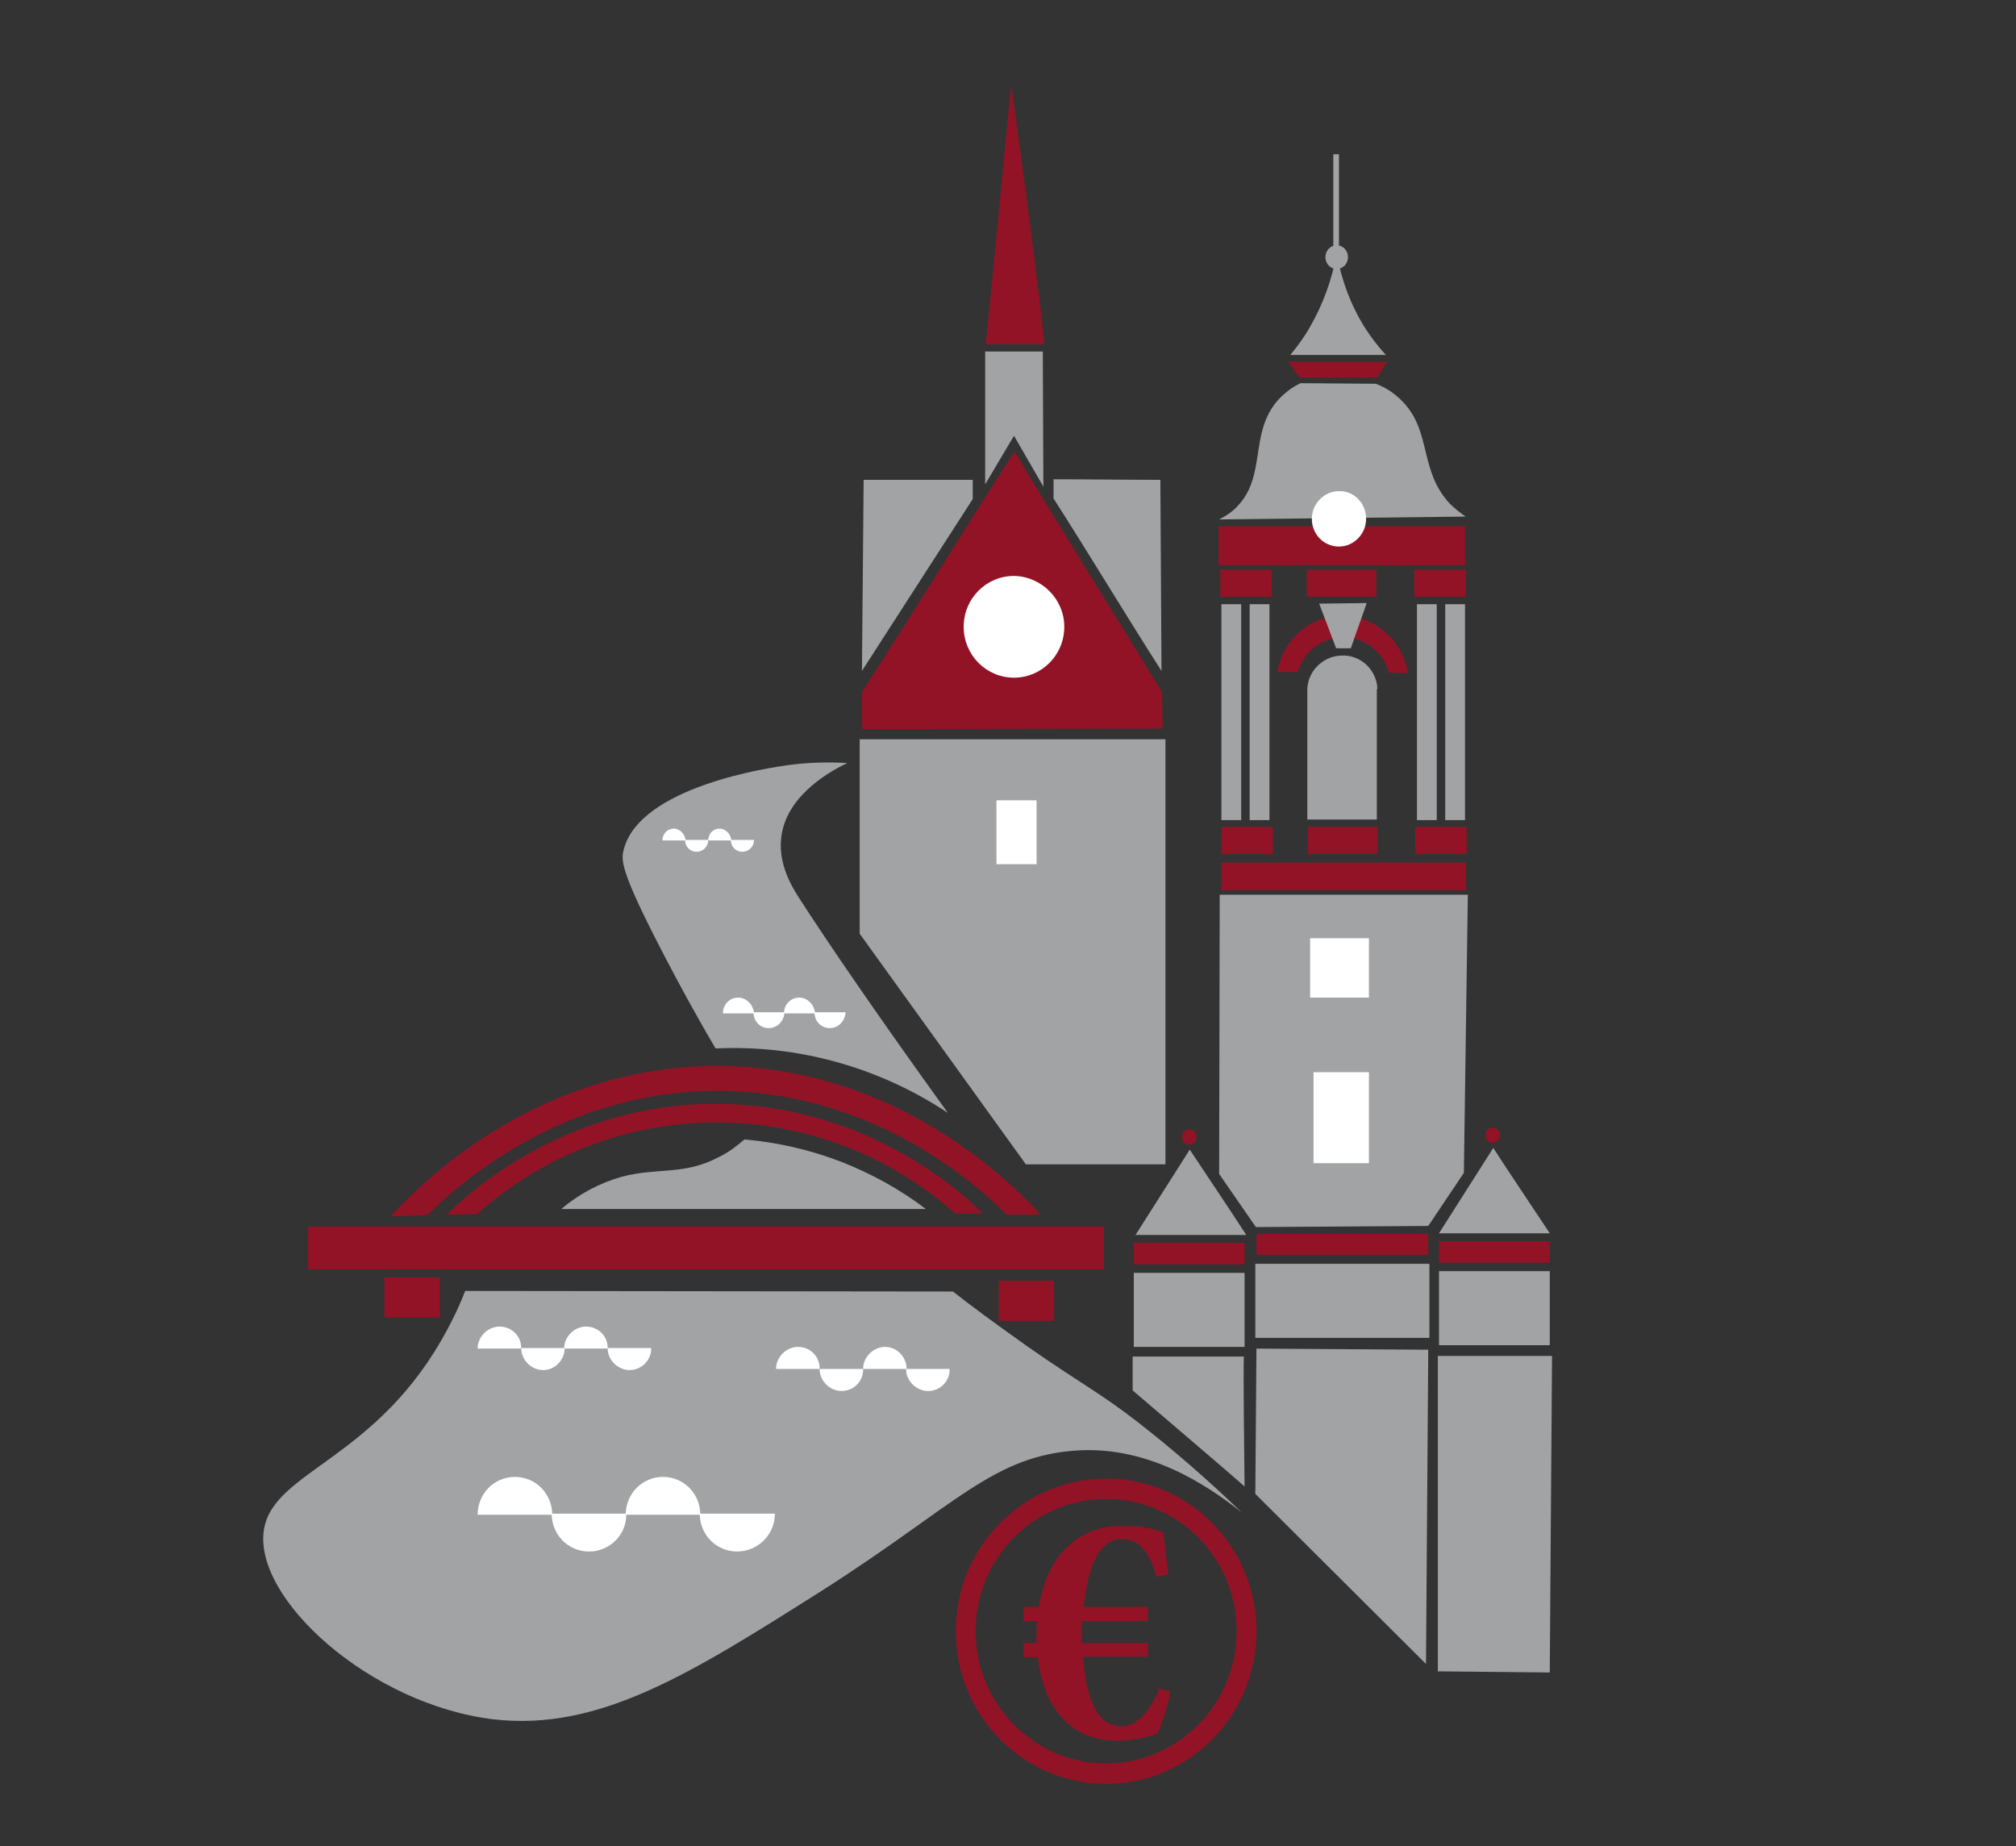 <?xml version="1.0" encoding="utf-8"?>
<!-- Generator: Adobe Illustrator 25.4.1, SVG Export Plug-In . SVG Version: 6.00 Build 0)  -->
<svg version="1.1" xmlns="http://www.w3.org/2000/svg" xmlns:xlink="http://www.w3.org/1999/xlink" x="0px" y="0px"
	 viewBox="0 0 356.7 326.6" style="enable-background:new 0 0 356.7 326.6;" xml:space="preserve">
<rect x="0" y="0" width="356.7" height="326.6" fill="#333333" stroke="none"/>
<style type="text/css">
	.st0{display:none;}
	.st1{display:inline;}
	.st2{fill:#A2A3A5;}
	.st3{fill:#8A8C8E;}
	.st4{fill:#931326;}
	.st5{clip-path:url(#SVGID_00000078757534865846786740000003660981161580526213_);}
	.st6{display:inline;fill:#931326;}
	.st7{display:inline;fill:#8A8C8E;}
	.st8{clip-path:url(#SVGID_00000025435135551181799080000016928502211066419388_);}
	.st9{clip-path:url(#SVGID_00000124132344394798342210000007523886402470208665_);}
	.st10{fill:#FFFFFF;}
	.st11{clip-path:url(#SVGID_00000125561659811696942470000014768385314269067184_);}
	.st12{clip-path:url(#SVGID_00000137815890483489146090000006287635963385639570_);}
	.st13{clip-path:url(#SVGID_00000135660770081102812680000004128142369654984083_);}
	.st14{clip-path:url(#SVGID_00000181769544111057035150000015278062201890344072_);}
	.st15{clip-path:url(#SVGID_00000029733388853495268790000005427982714958796441_);}
	.st16{clip-path:url(#SVGID_00000108988808842625037830000013659129691391404429_);}
	.st17{clip-path:url(#SVGID_00000065778878927705339320000002844643134431705220_);}
	.st18{fill:#D6051C;}
	.st19{clip-path:url(#SVGID_00000084529624709401067130000010167608287024863895_);}
	.st20{fill:none;stroke:#A2A3A5;stroke-miterlimit:10;}
</style>
<g id="Ebene_1" class="st0">
	<g id="Gruppe_1541" transform="translate(-193.212 -738.588)" class="st1">
		<g id="Gruppe_1538" transform="translate(226.268 738.588)">
			<path id="Pfad_218" class="st2" d="M80.8,108.1l0.7-0.6c2.3-2,5-3.6,7.8-4.8c5.1-2.2,10.5-3.6,16-4.1c0.4,0.5,0.8,1.1,1.2,1.8
				c0.9,1.8,1.6,2.7,2,2.6c0.3-0.1,0.5-0.6,0.5-1.6l-1.4-5.6l-0.5-0.8l-1,0.1c-6.2,0.4-12.4,1.9-18.1,4.4c-3.1,1.3-5.9,3.1-8.5,5.2
				l-0.7,0.6c-0.8,0.6-0.9,1.7-0.4,2.5C78.9,108.6,79.9,108.7,80.8,108.1C80.7,108.1,80.7,108.1,80.8,108.1L80.8,108.1z"/>
			<path id="Pfad_219" class="st2" d="M89.1,76.4c0.7-0.7,0.7-1.8,0.1-2.5c-0.7-0.7-1.7-0.7-2.4-0.1l0,0c-2,1.9-3.6,4.2-4.7,6.8
				c-1.4,3.3-2,7-1.6,10.6c0.1,0.9,0.8,1.6,1.7,1.6c0.1,0,0.1,0,0.2,0c0.9-0.1,1.6-0.9,1.5-1.9c0,0,0,0,0,0c-0.3-3,0.2-6,1.4-8.8
				C86.2,80,87.5,78,89.1,76.4z"/>
			<path id="Pfad_220" class="st2" d="M61.3,100.6l0.5,0.3c0.9,0.5,2,1.3,3.4,2.3c0.9,0.7,1.6,1.3,2.2,1.7c2.7,2.3,5.8,5,7.1,6.1
				c3.6,2.4,4.6,2.7,4.8,2.4c0.8-0.9-6.5-8.6-9.8-11.3c-1.3-1.1-2.6-2-2.6-2c-1.4-1-2.5-1.7-3.4-2.3l-0.5-0.3
				c-12.1-7.7-14.4-13.5-14.2-17c0.2-3,2.3-5.4,3.6-6.8c2.3-2.4,5.2-4,8.3-4.6c1.6-0.3,4.2,0.3,4.8,1c0.3,0.4,0.5,0.8,0.8,1.1
				c0,0.1-0.1,0.2-0.1,0.3c-1.7,2.7-3.9,4.9-6.7,6.4c-0.8,0.4-1.2,1.5-0.8,2.4c0.4,0.9,1.4,1.2,2.3,0.8c3.2-1.8,5.9-4.3,7.9-7.5
				l0.2,0.1c3.4,1.9,7.2,0.2,8.7-0.6c0,0,0.1,0,0.1-0.1c1.2,0.6,2.6,0.6,3.8,0c2.1-0.6,3.7-2.4,4-4.6c0-2-0.4-4-1.2-5.9
				c-0.3-0.7-0.5-1.3-0.6-2c0-0.1,0-0.1,0-0.2c0.1,0,0.6-0.3,3.1-0.3c0,0,0.1,0,0.2,0c0.9,0,1.7-0.8,1.7-1.8c0-0.9-0.8-1.7-1.7-1.7
				H87c-4,0-5.5,0.6-6.3,2.7c-0.6,1.5,0,3,0.6,4.7c0.6,1.3,1,2.8,1,4.3c-0.1,0.8-0.9,1.3-1.7,1.6L80.6,70c-0.9,0.4-1.8,0.4-3.9-3.4
				l-0.1-0.1c-2.4-3.7-4.5-12.2-3.7-16.4c0.3-0.1,0.6-0.2,0.9-0.4c5,0,7.8,0,9.3,0.2l0.2,0c5.9,0.6,9.2,0.9,10.7,2
				c2.8,2.2,3.1,6.3,3.5,11l0.1,1.5c0.8,8.8,2.5,17.4,5.1,25.8c0.3,0.9,1.2,1.5,2.1,1.2c0.9-0.3,1.4-1.2,1.2-2.2l0,0
				c-2.5-8.2-4.1-16.6-5-25.2l-0.1-1.5C100.5,57.1,100,52.1,96,49c-2.3-1.8-5.7-2.1-12.5-2.7l-0.2,0c-1.8-0.2-4.6-0.2-10.4-0.2
				c-4.1,0-6.4,0.1-8.7,1.7c-1.2,0.9-2.2,2-3,3.3c0,0,0,0,0,0c-1.3,0-2.5,0.3-3.6,0.8c-0.8,0.4-1.6,0.8-2.4,1.4
				c-0.2,0.1-0.4,0.3-0.5,0.5c-1.3,1.3-2.3,2.9-2.9,4.6c-3.3,2.2-5,4.5-5,6.8c0,1.8,0.6,3.6,1.6,5.1c0.6,0.7,1.7,0.8,2.4,0.2
				c0.7-0.6,0.8-1.7,0.2-2.5c0,0,0,0,0,0c-0.5-0.9-0.8-1.8-0.8-2.8c0-0.2,0.1-1.6,3.8-4l0,0c0.1,0.5,0.2,1,0.3,1.5
				c0.2,0.8,0.4,1.6,0.5,2.3c0.1,0.8,0.3,1.7,0.6,2.4c-2,1-3.9,2.4-5.5,4.1c-1.5,1.6-4.2,4.7-4.5,9C45.1,86.9,50.4,93.7,61.3,100.6z
				 M66.2,50.7c1-0.7,2.1-1,3.3-1c-0.8,5.6,1.7,14.7,4.2,18.6c0.4,0.8,0.9,1.6,1.5,2.4c-1.4,0.6-3,0.7-4.4,0
				c-0.6-0.3-1.1-0.7-1.4-1.3c-0.3-0.5-0.6-0.9-0.9-1.3c-1.2-2.1-2.1-4.4-2.7-6.9l-0.1-0.6c-0.1-0.5-0.3-0.9-0.4-1.4
				c-0.7-2-1-4.2-1.1-6.3C64.6,52,65.3,51.3,66.2,50.7L66.2,50.7z M57.5,55.9c0.4-0.3,0.9-0.6,1.4-0.8c0.6-0.3,1.3-0.4,1.9-0.5
				c0.2,1.9,0.6,3.8,1.1,5.6c0.1,0.4,0.3,0.9,0.4,1.3l0.1,0.5c0.3,1.2,0.6,2.4,1.1,3.6c-1.1-0.2-2.2-0.2-3.3,0
				c-0.5,0.1-1,0.2-1.5,0.4c0,0,0-0.1-0.1-0.1c-0.2-0.6-0.4-1.2-0.4-1.8c-0.1-0.7-0.3-1.6-0.6-2.5C57.1,59.8,57,57.8,57.5,55.9
				L57.5,55.9z"/>
			<path id="Pfad_221" class="st2" d="M137.7,103.1c0.1,0,0.3,0,0.4,0c2.7,0,4.6,2.5,4.7,2.6l1.3,1.7l1.4-1.6
				c1.2-1.4,2.9-2.3,4.8-2.3c3.1,0.2,5.4,3.9,5.2,6.8c-0.2,1.3-0.7,2.5-1.6,3.5c-2.8,3.8-6,7.2-9.6,10.1c-3.9-2.9-7.3-6.4-10.1-10.4
				c-0.8-1-1.4-2.3-1.5-3.6C132.5,107.4,134.5,103.5,137.7,103.1z"/>
			<path id="Pfad_222" class="st2" d="M125.4,242.4l-27,13.4c-0.9,0.4-1.3,1.4-0.9,2.3c0.4,0.9,1.4,1.3,2.3,0.9c0,0,0.1,0,0.1,0
				l27-13.4c0.8-0.4,1.2-1.5,0.7-2.4C127.2,242.4,126.2,242,125.4,242.4L125.4,242.4z"/>
			<path id="Pfad_223" class="st2" d="M192.9,255.9l-27-13.4c-0.9-0.4-1.9-0.1-2.3,0.8c-0.4,0.9-0.1,1.9,0.8,2.3l27,13.4
				c0.8,0.4,1.9,0.1,2.3-0.8C194.1,257.4,193.8,256.3,192.9,255.9C192.9,255.9,192.9,255.9,192.9,255.9L192.9,255.9z"/>
			<path id="Pfad_224" class="st3" d="M243.1,76.9c-0.2-1.8-0.8-3.6-1.8-5.2c-0.6-0.9-1.3-1.6-2-2.3c0.6-3,0.9-7.7-1.5-11.4
				c-1.3-2-3-3.5-8.6-5.7c-6.7-2.6-14.3-5.6-24.5-4.4c-4,0.5-6.7,0.8-9.6,2.7c-5.8,3.6-7.8,10.1-9.9,16.9c-1.1,3.7-2,7.5-2.5,11.4
				c-0.6,4.3-1.6,8.6-3.1,12.6c-0.4,1.1-0.9,2.2-1.3,3.4c2-0.9,3.7-2.4,4.9-4.3c0.8-1.3,1.3-2.7,1.7-4.2c0.6-2.3,1.1-4.6,1.3-7
				c0.5-3.7,1.3-7.3,2.4-10.9c2.3-7.4,3.9-12.1,8.4-14.9c2.3-1.5,4.4-1.7,8.3-2.2c9.4-1.1,16.2,1.6,22.9,4.2c5.2,2,6.3,3.2,7,4.3
				c1.4,2.2,1.5,5.2,1.2,7.3c-1.1-0.3-2.2-0.5-3.4-0.6l-0.9-0.1l-0.6,0.8l0,0c-1.7,2.4-2.7,4-3.3,5c-0.4,0.6-0.7,1-0.7,1.1l0,0
				c-0.5,0.8-0.4,1-0.4,1.3l0.3,1.7l1.7-0.3c0.4-0.1,0.5-0.1,1.2-0.9l0,0c0-0.1,0.2-0.3,0.8-1.2c0.6-0.9,1.4-2.1,2.7-4
				c2,0.4,3.8,1.5,5,3.2c0.6,0.9,1,1.9,1.1,2.9c-1.6,2.5-3.5,4.7-5.6,6.8c-2.8,2.7-6,5.1-9.3,7c-6.6,4.1-7.6,4.8-9.4,7.1
				c-2.7,3.5-3.8,7.7-3.2,8.1c0.5,0.3,2.3-1.8,4.2-3.9c0.7-0.8,1.2-1.5,1.4-1.7c2.6-2.6,5.5-4.8,8.7-6.6c3.6-2.1,7-4.6,10-7.5
				c2.4-2.4,4.6-5.1,6.4-7.9L243.1,76.9z"/>
			<path id="Pfad_225" class="st4" d="M132,250.1c-0.8,0.8-18.9,19.1-19.1,19.2c-0.7,0.7-0.7,1.8,0,2.5c0.7,0.7,1.7,0.7,2.4,0l0,0
				c0.7-0.8,18.3-18.5,19.1-19.3c0.7-0.7,0.7-1.8,0-2.5C133.7,249.4,132.6,249.4,132,250.1L132,250.1z"/>
			<path id="Pfad_226" class="st4" d="M178.4,269.4c-0.2-0.2-18.3-18.5-19.1-19.2c-0.7-0.7-1.8-0.7-2.4,0c-0.7,0.7-0.7,1.8,0,2.5
				c0.8,0.8,18.3,18.5,19.1,19.3c0.7,0.7,1.8,0.7,2.4,0C179,271.2,179,270.1,178.4,269.4L178.4,269.4L178.4,269.4z"/>
			<path id="Pfad_227" class="st2" d="M142.7,255.1c-0.9-0.4-1.9,0-2.3,0.9c0,0,0,0,0,0L128,284c-0.4,0.9,0,1.9,0.8,2.3
				c0.9,0.4,1.9,0,2.3-0.9l12.5-28.1C144,256.5,143.6,255.5,142.7,255.1z"/>
			<path id="Pfad_228" class="st2" d="M150.8,256c-0.4-0.9-1.4-1.3-2.3-0.9c-0.9,0.4-1.2,1.4-0.8,2.3l12.5,28.1
				c0.4,0.9,1.4,1.3,2.3,0.9c0.9-0.4,1.2-1.4,0.8-2.3l0,0L150.8,256z"/>
			<path id="Pfad_229" class="st2" d="M71.5,90.5c-0.7,0-1.3-0.4-1.6-1.1c-2.3-3.2-5.4-5.8-8.9-7.4c-0.9-0.4-1.3-1.4-1-2.3
				s1.3-1.3,2.2-1c5.5,2.2,10.2,7.9,10.8,9.4c0.3,0.9-0.1,1.9-1,2.3C71.9,90.5,71.7,90.5,71.5,90.5L71.5,90.5z"/>
		</g>
		<path id="Pfad_230" class="st4" d="M369.9,840.9c-3.4-2.7-8.1-2.7-11.5,0c-3.7,3.2-4.1,9.7-0.2,14l11.9,11.2l12.4-10.6
			c3.9-4.9,3-11.7-1-14.8C378.3,838.3,373.6,838.3,369.9,840.9z"/>
		<path id="Pfad_231" class="st3" d="M420.2,916.2c1.3-7.5,3-15.4,4.9-23.5c3.5-14.4,7.9-28.5,13-42.4c-3.4-3.1-7.3-5.7-11.4-7.8
			c-7.1-3.5-14.8-5.2-22.7-5.1l-26.2,60.9c4.8,10.6,8.9,20,12.2,27.8c2.9,6.9,4.3,10.6,3.8,15.5c-0.9,8.7-7.3,14.8-10.9,17.6
			c9.5,4.3,17.3,7.5,22.3,9.5c17.5,7.1,26.5,9.7,47.8,18c7.5,2.9,13.4,5.4,16.9,6.8l36.3-52.9c-22.8-2.2-45.2-7.5-66.5-15.9
			C432.8,922.2,426.3,919.3,420.2,916.2z M403.3,846c0.8-1.8,1.6-3.6,2.6-5.4c10.1-0.1,19.8,3.7,27.4,10.5c-0.4,2.5-0.9,5-1.5,7.4
			c-0.5,2-1.1,3.8-1.8,5.4c-9.2-5-19-8.5-29.3-10.4C401.4,850.9,402.2,848.4,403.3,846z"/>
		<path id="Pfad_232" class="st4" d="M406.7,849.9c1,1,2.5,1.2,3.7,0.6c1.5-0.8,2.5-2.8,1.8-4.4c-0.6-1-1.7-1.6-2.9-1.6
			c-1,0.1-1.9,0.6-2.5,1.4C405.9,847.1,405.9,848.7,406.7,849.9z"/>
		<g id="Gruppe_1539" transform="translate(193.212 794.59)">
			<path id="Pfad_234" class="st4" d="M160.6,76.8c-0.6-0.8-2.7-3.8-5.4-7.9c-2-3-4.1-6.3-6.3-9.9c-5.7,2.6-11.6,5.1-17.7,7.7
				c-5.7,2.4-11.3,4.6-16.8,6.7c2.1,6.8,4.6,13.9,7.4,21.2c4.4,11.5,9,21.9,13.6,31.3c-24.2,8.8-40,12.5-50.3,14.2
				c-1.6,0.3-5.3,1.2-10.5,1.9c-5,0.7-13.7,2.7-30.3,8.5l35,56.7c16.9-7.9,30.7-13.9,40.2-18c13.1-5.6,26-11.9,39.1-17.4
				c21.2-8.8,32.4-12.5,34.8-22.2c0.4-1.5,1.2-4-1.4-12.1C182.4,107.8,165.2,83.3,160.6,76.8z"/>
			<path id="Pfad_235" class="st4" d="M112.3,61.6c-0.7,0.2-1.1,0.9-0.9,1.6c0,0,0,0,0,0.1l3.7,11.1c0.2,0.6,0.7,0.9,1.3,0.9
				c0.1,0,0.3,0,0.4-0.1c0.7-0.2,1.1-0.9,0.9-1.6c0,0,0,0,0-0.1L114,62.5C113.8,61.8,113,61.4,112.3,61.6z"/>
			<path id="Pfad_236" class="st4" d="M119.4,58.1c-0.7,0.2-1.1,0.9-0.9,1.6c0,0,0,0,0,0.1l4.2,12c0.2,0.5,0.7,0.9,1.3,0.9
				c0.1,0,0.3,0,0.4-0.1c0.7-0.2,1.1-0.9,0.9-1.6c0,0,0,0,0-0.1l-4.2-12C120.8,58.2,120.1,57.8,119.4,58.1z"/>
			<path id="Pfad_237" class="st4" d="M127.1,54.8c-0.7,0.2-1,1-0.8,1.6c0,0,0,0,0,0.1l4.6,12c0.2,0.5,0.7,0.9,1.3,0.8
				c0.2,0,0.3,0,0.5-0.1c0.7-0.2,1-1,0.8-1.6c0,0,0,0,0-0.1l-4.6-12C128.6,54.8,127.8,54.5,127.1,54.8z"/>
			<path id="Pfad_238" class="st4" d="M134.8,51.9c-0.6,0.3-0.9,1-0.7,1.7c0,0,0,0,0,0.1l5.7,11.4c0.2,0.5,0.7,0.7,1.2,0.7
				c0.2,0,0.4,0,0.6-0.1c0.6-0.3,0.9-1,0.7-1.7c0,0,0,0,0-0.1l-5.7-11.4C136.3,51.9,135.5,51.6,134.8,51.9z"/>
			<path id="Pfad_239" class="st4" d="M141.6,51.4l6.3,10.7c0.3,0.4,0.7,0.7,1.2,0.7c0.2,0,0.5-0.1,0.7-0.2c0.6-0.3,0.8-1.1,0.5-1.7
				c0,0,0-0.1,0-0.1l-6.3-10.7c-0.4-0.6-1.2-0.8-1.8-0.5C141.5,49.9,141.2,50.7,141.6,51.4C141.6,51.3,141.6,51.4,141.6,51.4z"/>
		</g>
		<g id="Gruppe_1540" transform="translate(257.852 794.276)">
			<path id="Pfad_240" class="st4" d="M47.8,62.4c6.1-3.5,12.5-6.4,19.1-8.7c3.6-1.2,7.2-2.2,10.8-3"/>
			<path id="Pfad_241" class="st4" d="M47.8,63.8c-0.7,0-1.3-0.6-1.3-1.3c0-0.5,0.2-0.9,0.7-1.1c6.2-3.6,12.6-6.5,19.3-8.8
				c3.6-1.2,7.3-2.2,11-3.1c0.7-0.2,1.4,0.3,1.5,1c0.2,0.7-0.3,1.4-1,1.6c-3.6,0.8-7.2,1.8-10.7,3c-6.5,2.2-12.9,5.1-18.9,8.6
				C48.2,63.7,48,63.8,47.8,63.8z"/>
		</g>
	</g>
</g>
<g id="Ebene_2" class="st0">
	<g id="Gruppe_1533" class="st1">
		<g>
			<defs>
				<rect id="SVGID_1_" x="12.5" y="100.1" width="331.1" height="141.7"/>
			</defs>
			<clipPath id="SVGID_00000005252769668572891210000012273943408298946200_">
				<use xlink:href="#SVGID_1_"  style="overflow:visible;"/>
			</clipPath>
			<g id="Gruppe_1532" style="clip-path:url(#SVGID_00000005252769668572891210000012273943408298946200_);">
				<path id="Pfad_205" class="st3" d="M61.6,202c-0.8,1.2,1,4.3,3.4,6c1.4,0.9,3.1,1.5,4.8,1.5c4.9,0.2,40.6-1.8,89.6-5.1
					c-2.7-5.6-3-12-0.9-17.9l-79.9,12.9c-0.2,2.6-1.8,5-4.2,6c-3.4,1.1-7.1-0.4-8.6-3.7C62.5,200.9,61.7,201.8,61.6,202z"/>
				<path id="Pfad_206" class="st3" d="M227.6,173h113.1c1.6,0,2.9-1.2,2.9-2.9c0-1.6-1.2-2.9-2.8-3c0,0-0.1,0-0.1,0H227.6
					c-1.6,0-2.9,1.4-2.8,3C224.8,171.7,226,173,227.6,173"/>
				<path id="Pfad_207" class="st3" d="M229.8,177.1h108.6c-11,9.3-29.9,15.6-51.5,16.2c0.1,0.3,0.1,0.5,0.1,0.8v5.2
					c0,1.7-1.4,3.1-3.1,3c-1.6,0-3-1.4-3-3v-5.2c0-0.3,0-0.6,0.1-0.8C259.5,192.7,240.8,186.4,229.8,177.1"/>
				<path id="Pfad_208" class="st3" d="M294.6,201.8c0.8,1.2-1,4.3-3.4,6c-1.4,0.9-3.1,1.5-4.8,1.5c-4.9,0.2-40.1-1.8-88.3-5
					c2.9-5.5,3.3-11.9,1.1-17.7l78.4,12.7c0.2,2.6,1.8,5,4.2,6c3.4,1.1,7.1-0.4,8.6-3.7C293.8,200.7,294.5,201.6,294.6,201.8z"/>
			</g>
		</g>
	</g>
	<path id="Pfad_209" class="st6" d="M80.5,141.8h5.6v5.6h-5.6V141.8z M87.3,141.8h5.6v5.6h-5.6V141.8z M48.5,141.7h5.6v5.6h-5.6
		L48.5,141.7z M55.3,141.7h5.6v5.6h-5.6V141.7z M80.6,135h5.6v5.6h-5.6L80.6,135z M87.3,135h5.6v5.6h-5.6V135z M48.6,134.9h5.6v5.6
		h-5.6V134.9z M55.3,134.9h5.6v5.6h-5.6V134.9z M65.1,134.9h11.5v25.7H65.1L65.1,134.9z M64.6,122.1h5.6v5.6h-5.6L64.6,122.1z
		 M71.4,122.1H77v5.6h-5.6V122.1z M64.7,115.3h5.6v5.6h-5.6V115.3z M71.4,115.3H77v5.6h-5.6V115.3z M70.8,99.2l-36.3,32.2l4.3,4.9
		l6.1-6.1v30.5h-6.1v3.6h64.7v-3.6h-6.2V130l6.2,6.3l4.3-4.9l-17.8-16.6v-12.5h-5.3v7.9L70.8,99.2z"/>
	<g id="Gruppe_1534" class="st1">
		<path id="Pfad_210" class="st3" d="M178.9,216.2c-3.2,0-6.3-0.7-9.1-2.2c0.7,3.6,1.5,7.5,2.2,9.9l13.9-0.1
			c0.7-2.4,1.4-6.2,2.1-9.8C185.1,215.5,182,216.2,178.9,216.2z"/>
		<path id="Pfad_211" class="st3" d="M189.4,206.4L189.4,206.4c6.6-5.9,7.2-15.9,1.5-22.6c-5.8-6.6-15.8-7.3-22.4-1.5
			c-4.1,3.6-6.1,9.1-5.2,14.5c0,0.3,0.1,0.6,0.1,0.9c0,0.2,0.1,0.3,0.1,0.5c0.1,0.4,0.2,0.7,0.3,1.1c0,0.1,0.1,0.3,0.1,0.4
			c0.1,0.4,0.3,0.8,0.5,1.2c0,0.1,0.1,0.2,0.1,0.3c0.2,0.4,0.4,0.8,0.6,1.2c0,0.1,0.1,0.1,0.1,0.2c0.3,0.4,0.5,0.8,0.8,1.2l0.1,0.1
			c0.6,0.9,1.4,1.7,2.2,2.4v0C174.3,211.8,183.4,211.9,189.4,206.4L189.4,206.4z M172.2,194.3c0-3.7,3-6.7,6.7-6.7s6.7,3,6.7,6.7
			c0,3.7-3,6.7-6.7,6.7c0,0,0,0,0,0C175.2,201,172.2,198,172.2,194.3L172.2,194.3z"/>
	</g>
	<path id="Pfad_212" class="st7" d="M155,235.6c1-3.4,3.5-6.3,6.8-7.7l33.7-0.2c3.2,1.4,5.6,4.4,6.2,7.8L155,235.6z"/>
	<path id="Pfad_213" class="st7" d="M206.5,249h-55c-2.7,0-4.8-2.2-4.8-4.9s2.2-4.9,4.8-4.9h55c2.7,0,4.8,2.2,4.8,4.9
		S209.1,249,206.5,249"/>
	<g id="Gruppe_1536" class="st1">
		<g>
			<defs>
				<rect id="SVGID_00000095307446372293093990000008129815062860706198_" x="268.6" y="112" width="28.8" height="41.8"/>
			</defs>
			<clipPath id="SVGID_00000049928548660441766390000018258360426499231884_">
				<use xlink:href="#SVGID_00000095307446372293093990000008129815062860706198_"  style="overflow:visible;"/>
			</clipPath>
			<g id="Gruppe_1535" style="clip-path:url(#SVGID_00000049928548660441766390000018258360426499231884_);">
				<path id="Pfad_214" class="st4" d="M295.4,143.6c-2.4,5-4.5,7.4-7.5,7.4c-4.5,0-6.8-4.5-7.5-13.5h12.7v-2.7h-12.9
					c-0.1-1.4-0.1-2.8,0-4.2h12.9v-2.7h-12.7c1-8.8,3.5-13.2,7.5-13.2c3.5,0,5.6,2.9,6.7,7.4l2.3-0.5c-0.3-2.6-0.5-5.1-1-8.2
					c-2.5-0.9-5.1-1.3-7.7-1.4c-8.6,0-15,5.1-16.7,15.8h-3v2.7h2.7c-0.1,1.2-0.2,3.3-0.1,4.2h-2.6v2.7h2.8c1,8.5,5.4,16.3,15.8,16.3
					c2.6-0.1,5.2-0.6,7.7-1.4c1.1-2.6,1.9-5.4,2.6-8.2L295.4,143.6z"/>
			</g>
		</g>
	</g>
	<path id="Pfad_215" class="st6" d="M284.8,102.8c-16.3,0-29.5,13.3-29.5,29.7c0,16.4,13.2,29.7,29.5,29.7s29.5-13.3,29.5-29.7l0,0
		C314.3,116.1,301.1,102.8,284.8,102.8z M284.8,158.2c-14.1,0-25.6-11.5-25.6-25.7c0-14.2,11.5-25.7,25.6-25.7
		c14.1,0,25.6,11.5,25.6,25.7l0,0C310.4,146.7,299,158.2,284.8,158.2z"/>
	<path id="Pfad_216" class="st7" d="M15.7,173.6h113.1c1.6,0,2.9-1.2,2.9-2.9c0-1.6-1.2-2.9-2.8-3c0,0-0.1,0-0.1,0H15.7
		c-1.6,0-2.9,1.4-2.8,3C12.9,172.3,14.1,173.6,15.7,173.6"/>
	<path id="Pfad_217" class="st7" d="M17.9,177.7h108.6c-11,9.3-29.9,15.6-51.5,16.2c0.1,0.3,0.1,0.5,0.1,0.8v5.2
		c0,1.7-1.4,3.1-3.1,3c-1.6,0-3-1.4-3-3v-5.2c0-0.3,0-0.6,0.1-0.8C47.6,193.3,28.9,187,17.9,177.7"/>
</g>
<g id="Ebene_3">
	<g id="Gruppe_1531" transform="translate(-132.891 -191.306)">
		<path id="Pfad_147" class="st2" d="M317.5,277.4l-5.2-9l-5.1,8.6v-23.5h10.2L317.5,277.4z"/>
		<g id="Gruppe_1514">
			<g>
				<defs>
					<rect id="SVGID_00000107549116070724995340000000582829822030319544_" x="285" y="206.2" width="122.6" height="221.8"/>
				</defs>
				<clipPath id="SVGID_00000171695814665391215230000011384258949825903515_">
					<use xlink:href="#SVGID_00000107549116070724995340000000582829822030319544_"  style="overflow:visible;"/>
				</clipPath>
				<g id="Gruppe_1513" style="clip-path:url(#SVGID_00000171695814665391215230000011384258949825903515_);">
					<path id="Pfad_148" class="st4" d="M307.3,252.2h10.4c-1.6-15.3-5.9-46-5.9-46C311.7,206.9,308.9,236.8,307.3,252.2"/>
					<path id="Pfad_149" class="st4" d="M285.3,313.9c9.2-14.2,17.9-28.5,27.1-42.7c8.5,14.2,17.5,28.4,26.1,42.6l0.1,6.4l-53.2,0.1
						V313.9z"/>
					<path id="Pfad_150" class="st2" d="M285.7,276.2H305v3.4c-6.1,9.5-13.5,20.9-19.6,30.4C285.5,298.7,285.6,287.4,285.7,276.2"/>
					<path id="Pfad_151" class="st10" d="M321.2,302.2c0,5-4,9-8.9,9c-4.9,0-8.9-4-8.9-9c0-5,4-9,8.9-9c0,0,0,0,0,0
						C317.2,293.3,321.2,297.3,321.2,302.2"/>
					<path id="Pfad_152" class="st2" d="M338.7,396.9h-24.1l-29.2-40.5v-33.8h53.3L338.7,396.9z"/>
				</g>
			</g>
		</g>
		<path id="Pfad_153" class="st2" d="M285.8,356.2V323h52.4v73.5h-23.4L285.8,356.2z M285,322.1v34.4l29.4,40.8h24.7v-75.2H285z"/>
		<rect id="Rechteck_709" x="309.2" y="332.9" class="st10" width="7.1" height="11.3"/>
		<g id="Gruppe_1516">
			<g>
				<defs>
					<rect id="SVGID_00000088107363172060275110000006374227088853483180_" x="285" y="206.2" width="122.6" height="221.8"/>
				</defs>
				<clipPath id="SVGID_00000110453368487008310480000016856880693562607245_">
					<use xlink:href="#SVGID_00000088107363172060275110000006374227088853483180_"  style="overflow:visible;"/>
				</clipPath>
				<g id="Gruppe_1515" style="clip-path:url(#SVGID_00000110453368487008310480000016856880693562607245_);">
					<path id="Pfad_154" class="st2" d="M369.4,236.1c-0.8,4.6-2.4,9-4.7,13c-1,1.8-2.2,3.4-3.5,5h16.9c-1.4-1.5-2.6-3.1-3.7-4.8
						C371.9,245.3,370.2,240.8,369.4,236.1"/>
					<path id="Pfad_155" class="st4" d="M360.8,255.3c0.7,0.9,1.3,1.8,2,2.8h13.8l1.7-2.8H360.8z"/>
					<path id="Pfad_156" class="st2" d="M363,259.1c-1.5,0.7-2.9,1.8-4,3c-5.1,5.8-2,13.3-7.1,18.7c-0.9,1-2.1,1.8-3.3,2.4l43.6-0.5
						c-1-0.7-2-1.5-2.8-2.3c-5.4-5.8-3.2-12.6-8.2-17.9c-1.4-1.5-3-2.6-4.9-3.3L363,259.1"/>
				</g>
			</g>
		</g>
		<rect id="Rechteck_711" x="348.8" y="284.6" class="st4" width="43.1" height="6.5"/>
		<path id="Pfad_157" class="st4" d="M349,290.9h42.7v-6.1H349V290.9z M392.1,291.3h-43.6v-6.9h43.6L392.1,291.3z"/>
		<g id="Gruppe_1518">
			<g>
				<defs>
					<rect id="SVGID_00000032607432667098388760000006402057340698230917_" x="285" y="206.2" width="122.6" height="221.8"/>
				</defs>
				<clipPath id="SVGID_00000115510929872880651880000009267999180166743231_">
					<use xlink:href="#SVGID_00000032607432667098388760000006402057340698230917_"  style="overflow:visible;"/>
				</clipPath>
				<g id="Gruppe_1517" style="clip-path:url(#SVGID_00000115510929872880651880000009267999180166743231_);">
					<path id="Pfad_158" class="st10" d="M374.6,283.1c0,2.7-2.2,4.9-4.8,4.9c-2.7,0-4.8-2.2-4.8-4.9s2.2-4.9,4.8-4.9
						C372.4,278.1,374.6,280.3,374.6,283.1C374.6,283.1,374.6,283.1,374.6,283.1"/>
					<path id="Pfad_159" class="st2" d="M376.6,313.1c-0.2-3.5-3.2-6.1-6.6-5.8c-3.1,0.2-5.6,2.7-5.8,5.8c0,0,0,0.1,0,0.1h0v23.1
						h12.3v-23.1h0C376.6,313.2,376.6,313.2,376.6,313.1"/>
				</g>
			</g>
		</g>
		<rect id="Rechteck_713" x="364.3" y="337.6" class="st4" width="12.3" height="4.8"/>
		<rect id="Rechteck_714" x="349" y="337.6" class="st4" width="9.1" height="4.8"/>
		<rect id="Rechteck_715" x="383.3" y="337.6" class="st4" width="9.1" height="4.8"/>
		<rect id="Rechteck_716" x="349" y="343.9" class="st4" width="43.3" height="4.9"/>
		<g id="Gruppe_1520">
			<g>
				<defs>
					<rect id="SVGID_00000085964006808513745570000007107175962295565186_" x="285" y="206.2" width="122.6" height="221.8"/>
				</defs>
				<clipPath id="SVGID_00000126310286992454090240000015706514133956059049_">
					<use xlink:href="#SVGID_00000085964006808513745570000007107175962295565186_"  style="overflow:visible;"/>
				</clipPath>
				<g id="Gruppe_1519" style="clip-path:url(#SVGID_00000126310286992454090240000015706514133956059049_);">
					<path id="Pfad_160" class="st2" d="M385.6,408l-30.3,0.2l-6.4-9.2c0-16.4,0.1-32.7,0.1-49.1h43.4c-0.2,16.3-0.4,32.6-0.6,48.9
						L385.6,408"/>
				</g>
			</g>
		</g>
		<path id="Pfad_161" class="st2" d="M349.1,398.9l6.3,9.1l30.1-0.2l6.1-9.1l0.6-48.6h-43L349.1,398.9z M355.1,408.4l-6.5-9.4v-0.1
			l0.1-49.3h43.9l-0.7,49.2l-6.3,9.4L355.1,408.4z"/>
		<rect id="Rechteck_718" x="364.7" y="357.3" class="st10" width="10.4" height="10.5"/>
		<rect id="Rechteck_719" x="365.3" y="381" class="st10" width="9.8" height="16.1"/>
		<rect id="Rechteck_720" x="355.2" y="409.6" class="st4" width="30.4" height="3.7"/>
		<rect id="Rechteck_721" x="355.2" y="415.2" class="st2" width="30.4" height="12.6"/>
		<path id="Pfad_162" class="st2" d="M355.4,415.4h29.9v12.2h-29.9V415.4z M355,428h30.8v-13.1H355L355,428z"/>
		<g id="Gruppe_1522">
			<g>
				<defs>
					<rect id="SVGID_00000057853561292641769300000012983980420834945957_" x="285" y="206.2" width="122.6" height="221.8"/>
				</defs>
				<clipPath id="SVGID_00000031193393231976234510000005067709816408690058_">
					<use xlink:href="#SVGID_00000057853561292641769300000012983980420834945957_"  style="overflow:visible;"/>
				</clipPath>
				<g id="Gruppe_1521" style="clip-path:url(#SVGID_00000031193393231976234510000005067709816408690058_);">
					<path id="Pfad_163" class="st4" d="M398.1,392.1c0,0.6-0.5,1.1-1.1,1.1s-1.1-0.5-1.1-1.1c0-0.6,0.5-1.1,1.1-1.1l0,0
						C397.6,391,398.1,391.5,398.1,392.1"/>
					<path id="Pfad_164" class="st4" d="M397,391.2c-0.5,0-0.9,0.4-0.9,0.9c0,0.5,0.4,0.9,0.9,0.9c0.5,0,0.9-0.4,0.9-0.9
						c0,0,0,0,0,0C397.9,391.6,397.5,391.2,397,391.2 M397,393.5c-0.7,0-1.3-0.6-1.3-1.4c0-0.7,0.6-1.3,1.3-1.3
						c0.7,0,1.3,0.6,1.3,1.3C398.3,392.9,397.7,393.5,397,393.5"/>
					<path id="Pfad_165" class="st2" d="M407.1,409.5l-19.6,0l9.6-15.1C400.4,399.5,403.8,404.5,407.1,409.5"/>
				</g>
			</g>
		</g>
		<rect id="Rechteck_723" x="387.5" y="410.9" class="st4" width="19.6" height="3.8"/>
		<rect id="Rechteck_724" x="387.5" y="416.2" class="st2" width="19.6" height="13.1"/>
		<g id="Gruppe_1524">
			<g>
				<defs>
					<rect id="SVGID_00000072991819122404818860000007842608373173987208_" x="285" y="206.2" width="122.6" height="221.8"/>
				</defs>
				<clipPath id="SVGID_00000085953145141039869660000012476139109346121350_">
					<use xlink:href="#SVGID_00000072991819122404818860000007842608373173987208_"  style="overflow:visible;"/>
				</clipPath>
				<g id="Gruppe_1523" style="clip-path:url(#SVGID_00000085953145141039869660000012476139109346121350_);">
					<path id="Pfad_166" class="st4" d="M344.4,392.4c0,0.6-0.5,1.1-1.1,1.1s-1.1-0.5-1.1-1.1c0-0.6,0.5-1.1,1.1-1.1l0,0
						C343.9,391.3,344.4,391.8,344.4,392.4"/>
					<path id="Pfad_167" class="st4" d="M343.3,391.5c-0.5,0-0.9,0.4-0.9,0.9c0,0.5,0.4,0.9,0.9,0.9c0.5,0,0.9-0.4,0.9-0.9
						c0,0,0,0,0,0C344.2,391.9,343.8,391.5,343.3,391.5 M343.3,393.8c-0.7,0-1.3-0.6-1.3-1.4c0-0.7,0.6-1.3,1.3-1.3
						c0.7,0,1.3,0.6,1.3,1.3C344.6,393.2,344,393.8,343.3,393.8"/>
					<path id="Pfad_168" class="st2" d="M353.4,409.8l-19.6,0l9.6-15.1C346.7,399.7,350.1,404.7,353.4,409.8"/>
				</g>
			</g>
		</g>
		<path id="Pfad_169" class="st4" d="M347,415h-13.5v-3.8h19.6v3.8H347"/>
		<rect id="Rechteck_726" x="333.5" y="416.5" class="st2" width="19.6" height="13.1"/>
		<g id="Gruppe_1526">
			<g>
				<defs>
					<rect id="SVGID_00000168836870980573800560000004832515996280987824_" x="285" y="206.2" width="122.6" height="221.8"/>
				</defs>
				<clipPath id="SVGID_00000169549113856911267540000012327261195689889175_">
					<use xlink:href="#SVGID_00000168836870980573800560000004832515996280987824_"  style="overflow:visible;"/>
				</clipPath>
				<g id="Gruppe_1525" style="clip-path:url(#SVGID_00000169549113856911267540000012327261195689889175_);">
					<path id="Pfad_170" class="st4" d="M358.9,310.2l3.6,0c1.3-4.5,5.9-7.1,10.4-5.8c2.8,0.8,5,3.1,5.7,5.9l3.4,0.1
						c-1-6.5-7-11-13.4-10C363.7,301.1,359.7,305.1,358.9,310.2"/>
					<path id="Pfad_171" class="st2" d="M366.3,298.1l3,7.9h2.6c0.9-2.7,1.9-5.3,2.8-8L366.3,298.1"/>
				</g>
			</g>
		</g>
		<rect id="Rechteck_728" x="364.1" y="292.1" class="st4" width="12.3" height="4.8"/>
		<rect id="Rechteck_729" x="348.8" y="292.1" class="st4" width="9.1" height="4.8"/>
		<rect id="Rechteck_730" x="383.1" y="292.1" class="st4" width="9.1" height="4.8"/>
		<rect id="Rechteck_731" x="349" y="298.2" class="st2" width="3.5" height="38.2"/>
		<rect id="Rechteck_732" x="354" y="298.2" class="st2" width="3.5" height="38.2"/>
		<rect id="Rechteck_733" x="383.6" y="298.2" class="st2" width="3.5" height="38.2"/>
		<rect id="Rechteck_734" x="388.6" y="298.2" class="st2" width="3.5" height="38.2"/>
		<g id="Gruppe_1528">
			<g>
				<defs>
					<rect id="SVGID_00000056386908662963257000000010346012913489160320_" x="285" y="206.2" width="122.6" height="221.8"/>
				</defs>
				<clipPath id="SVGID_00000036941233466750683140000010980654296622738581_">
					<use xlink:href="#SVGID_00000056386908662963257000000010346012913489160320_"  style="overflow:visible;"/>
				</clipPath>
				<g id="Gruppe_1527" style="clip-path:url(#SVGID_00000036941233466750683140000010980654296622738581_);">
					<path id="Pfad_172" class="st2" d="M338.2,276.2c-6,0-12.8-0.1-18.9-0.1v3.4c6.1,9.5,13,21,19.1,30.5L338.2,276.2"/>
				</g>
			</g>
		</g>
		<path id="Pfad_173" class="st2" d="M260.4,410.9c-0.4,0-0.8,0-1.1,0.1c0.1,0,0.1,0,0.2,0c2.9,0.2,5.8,0,8.7-0.3
			C265.5,410.7,262.9,410.8,260.4,410.9z"/>
		<path id="Pfad_174" class="st2" d="M259.5,376.8c14.5-0.7,28.9,3.3,41.1,11.4c-12.2-16.9-21.5-30.5-26.5-38.3
			c-1.4-2.2-3.7-6.3-2.9-11c1.2-7.2,8.9-11.3,11.6-12.6c-3.6-0.2-7.1-0.1-10.7,0.4c-2.7,0.4-26.2,3.7-28.9,15.1
			c-0.4,1.7-0.4,3.7,6,16.2C253.3,366,256.9,372.4,259.5,376.8z"/>
		<path id="Pfad_175" class="st2" d="M281.6,396.8c-5.5-2.1-11.2-3.4-17-3.9c-1.4,1.2-2.8,2.3-4.5,3.1c-6.2,3.3-10.8,1.8-17.2,3.5
			c-3.9,1.1-7.5,3-10.7,5.7h64.5C292.1,401.7,287,398.9,281.6,396.8z"/>
		<path id="Pfad_176" class="st2" d="M301.5,419.8l-86.3-0.1c-0.9,2.3-1.9,4.5-3.1,6.7c-12.3,23.2-30.8,25-32.5,35.5
			c-2,12.1,18.7,31,40.7,33.6c18.7,2.1,34.8-8.1,57.9-22.7c23.9-15.2,30.4-24.1,45.7-24.9c12.1-0.6,22.2,5.8,28.7,11
			c-5.9-5.7-12-11-18.4-16c-6.7-5.2-10.1-6.8-19.4-13.3C309,425.5,304.4,422.1,301.5,419.8z"/>
		<path id="Pfad_177" class="st18" d="M317.6,420"/>
		<path id="Pfad_178" class="st4" d="M301.9,406c-24.2-21.5-60.4-21.5-84.6,0.1l-5.4,0.1c3.4-3.3,20.6-19.6,47.6-19.6
			c26.8,0,43.9,16,47.3,19.4H301.9z"/>
		<rect id="Rechteck_736" x="187.4" y="408.3" class="st4" width="140.8" height="7.6"/>
		<rect id="Rechteck_737" x="200.9" y="417.3" class="st4" width="9.8" height="7.1"/>
		<rect id="Rechteck_738" x="309.6" y="417.9" class="st4" width="9.8" height="7.1"/>
		<path id="Pfad_179" class="st10" d="M221.3,426c-2.1,0-3.9,1.8-3.9,3.9c0,0,0,0,0,0h7.7C225.2,427.7,223.4,426,221.3,426
			C221.3,426,221.3,426,221.3,426z"/>
		<path id="Pfad_180" class="st10" d="M229,433.7c-2.1,0-3.9-1.8-3.9-3.9c0,0,0,0,0,0h7.7C232.8,431.9,231.1,433.7,229,433.7
			C229,433.7,229,433.7,229,433.7z"/>
		<path id="Pfad_181" class="st10" d="M236.6,426c-2.1,0-3.9,1.8-3.9,3.9c0,0,0,0,0,0h7.7C240.5,427.7,238.7,426,236.6,426z"/>
		<path id="Pfad_182" class="st10" d="M244.3,433.7c-2.1,0-3.9-1.8-3.9-3.9l0,0h7.7C248.2,431.9,246.4,433.7,244.3,433.7z"/>
		<path id="Pfad_183" class="st10" d="M274.1,429.6c-2.1,0-3.9,1.8-3.9,3.9l0,0h7.7C278,431.4,276.3,429.6,274.1,429.6z"/>
		<path id="Pfad_184" class="st10" d="M281.8,437.4c-2.1,0-3.9-1.8-3.9-3.9c0,0,0,0,0,0h7.7C285.7,435.6,284,437.4,281.8,437.4
			C281.8,437.4,281.8,437.4,281.8,437.4z"/>
		<path id="Pfad_185" class="st10" d="M289.5,429.6c-2.1,0-3.9,1.8-3.9,3.9c0,0,0,0,0,0h7.7C293.3,431.4,291.6,429.6,289.5,429.6
			C289.5,429.6,289.5,429.6,289.5,429.6z"/>
		<path id="Pfad_186" class="st10" d="M297.1,437.4c-2.1,0-3.9-1.8-3.9-3.9c0,0,0,0,0,0h7.7C301,435.6,299.3,437.4,297.1,437.4
			C297.1,437.4,297.1,437.4,297.1,437.4z"/>
		<path id="Pfad_187" class="st10" d="M263.5,367.8c-1.5,0-2.7,1.2-2.7,2.8h5.5C266.2,369.1,265,367.8,263.5,367.8L263.5,367.8z"/>
		<path id="Pfad_188" class="st10" d="M268.9,373.2c-1.5,0-2.7-1.2-2.7-2.8h5.5C271.6,372,270.4,373.2,268.9,373.2L268.9,373.2z"/>
		<path id="Pfad_189" class="st10" d="M274.3,367.8c-1.5,0-2.7,1.2-2.7,2.8h5.5C277,369.1,275.8,367.8,274.3,367.8L274.3,367.8z"/>
		<path id="Pfad_190" class="st10" d="M279.7,373.2c-1.5,0-2.7-1.2-2.7-2.8h5.5C282.4,372,281.2,373.2,279.7,373.2z"/>
		<path id="Pfad_191" class="st10" d="M252.1,337.9c-1.1,0-2,0.9-2,2.1h4.1C254.1,338.9,253.2,337.9,252.1,337.9z"/>
		<path id="Pfad_192" class="st10" d="M256.1,342c-1.1,0-2-0.9-2-2.1h4.1C258.2,341.1,257.3,342,256.1,342z"/>
		<path id="Pfad_193" class="st10" d="M260.2,337.9c-1.1,0-2,0.9-2,2.1h4.1C262.2,338.9,261.3,337.9,260.2,337.9z"/>
		<path id="Pfad_194" class="st10" d="M264.2,342c-1.1,0-2-0.9-2-2.1h4.1C266.3,341.1,265.4,342,264.2,342z"/>
		<g id="Gruppe_1530">
			<g>
				<defs>
					<rect id="SVGID_00000033365848735037044410000007127620485277815956_" x="313.9" y="461.3" width="26" height="38"/>
				</defs>
				<clipPath id="SVGID_00000124851559507355623150000008886690079788027794_">
					<use xlink:href="#SVGID_00000033365848735037044410000007127620485277815956_"  style="overflow:visible;"/>
				</clipPath>
				<g id="Gruppe_1529" style="clip-path:url(#SVGID_00000124851559507355623150000008886690079788027794_);">
					<path id="Pfad_195" class="st4" d="M338.1,490c-2.1,4.5-4.1,6.7-6.8,6.7c-4.1,0-6.1-4.1-6.8-12.3H336V482h-11.7
						c-0.1-1.3-0.1-2.6,0-3.9H336v-2.5h-11.4c0.9-8,3.1-12,6.8-12c3.2,0,5,2.6,6.1,6.7l2.1-0.5c-0.3-2.4-0.5-4.6-0.9-7.4
						c-2.2-0.8-4.6-1.2-6.9-1.2c-7.7,0-13.5,4.7-15.1,14.4H314v2.5h2.4c-0.1,1.1-0.2,3-0.1,3.9H314v2.5h2.5
						c0.9,7.7,4.8,14.8,14.3,14.8c2.4-0.1,4.7-0.5,6.9-1.3c1-2.4,1.8-4.9,2.3-7.4L338.1,490z"/>
				</g>
			</g>
		</g>
		<path id="Pfad_196" class="st2" d="M407.5,431.2l-0.4,56l-19.8-0.2v-55.8H407.5z"/>
		<path id="Pfad_197" class="st2" d="M355.2,429.9l30.4,0.2l-0.4,55.6L355,455.6L355.2,429.9z"/>
		<ellipse id="Ellipse_60" class="st2" cx="369.4" cy="236.8" rx="2" ry="2.1"/>
		<line id="Linie_223" class="st20" x1="369.3" y1="218.6" x2="369.3" y2="235.3"/>
		<path id="Pfad_198" class="st2" d="M353,431.3c-0.2,0,0.1,23,0.1,23c0-0.1-19.8-17-19.8-17v-6H353z"/>
		<path id="Pfad_199" class="st10" d="M224,452.6c-3.7,0-6.6,3-6.6,6.7h13.2C230.6,455.6,227.7,452.6,224,452.6
			C224,452.6,224,452.6,224,452.6z"/>
		<path id="Pfad_200" class="st10" d="M237.1,465.8c-3.7,0-6.6-3-6.6-6.7h13.2C243.8,462.8,240.8,465.8,237.1,465.8
			C237.1,465.8,237.1,465.8,237.1,465.8z"/>
		<path id="Pfad_201" class="st10" d="M250.2,452.6c-3.7,0-6.6,3-6.6,6.7c0,0,0,0,0,0h13.2C256.8,455.6,253.9,452.6,250.2,452.6z"/>
		<path id="Pfad_202" class="st10" d="M263.3,465.8c-3.7,0-6.6-3-6.6-6.7c0,0,0,0,0,0H270C270,462.8,267,465.8,263.3,465.8z"/>
		<path id="Pfad_203" class="st4" d="M311,406.2c-4.5-4.5-23-21.9-51.2-21.9c-28.2,0-46.8,17.5-51.3,22l-6.5,0.2
			c4.1-4.5,25-26.6,57.7-26.6c32.4,0,53.1,21.7,57.3,26.3H311z"/>
		<path id="Pfad_204" class="st4" d="M328.6,452.9c-14.7,0-26.6,12.1-26.6,27c0,14.9,11.9,27,26.6,27c14.7,0,26.6-12.1,26.6-27
			c0,0,0,0,0,0C355.2,465,343.3,452.9,328.6,452.9z M328.6,503.3c-12.7,0-23.1-10.5-23.1-23.4c0-12.9,10.3-23.4,23.1-23.4
			s23.1,10.5,23.1,23.4l0,0C351.7,492.8,341.3,503.3,328.6,503.3C328.6,503.3,328.6,503.3,328.6,503.3L328.6,503.3z"/>
	</g>
</g>
</svg>
